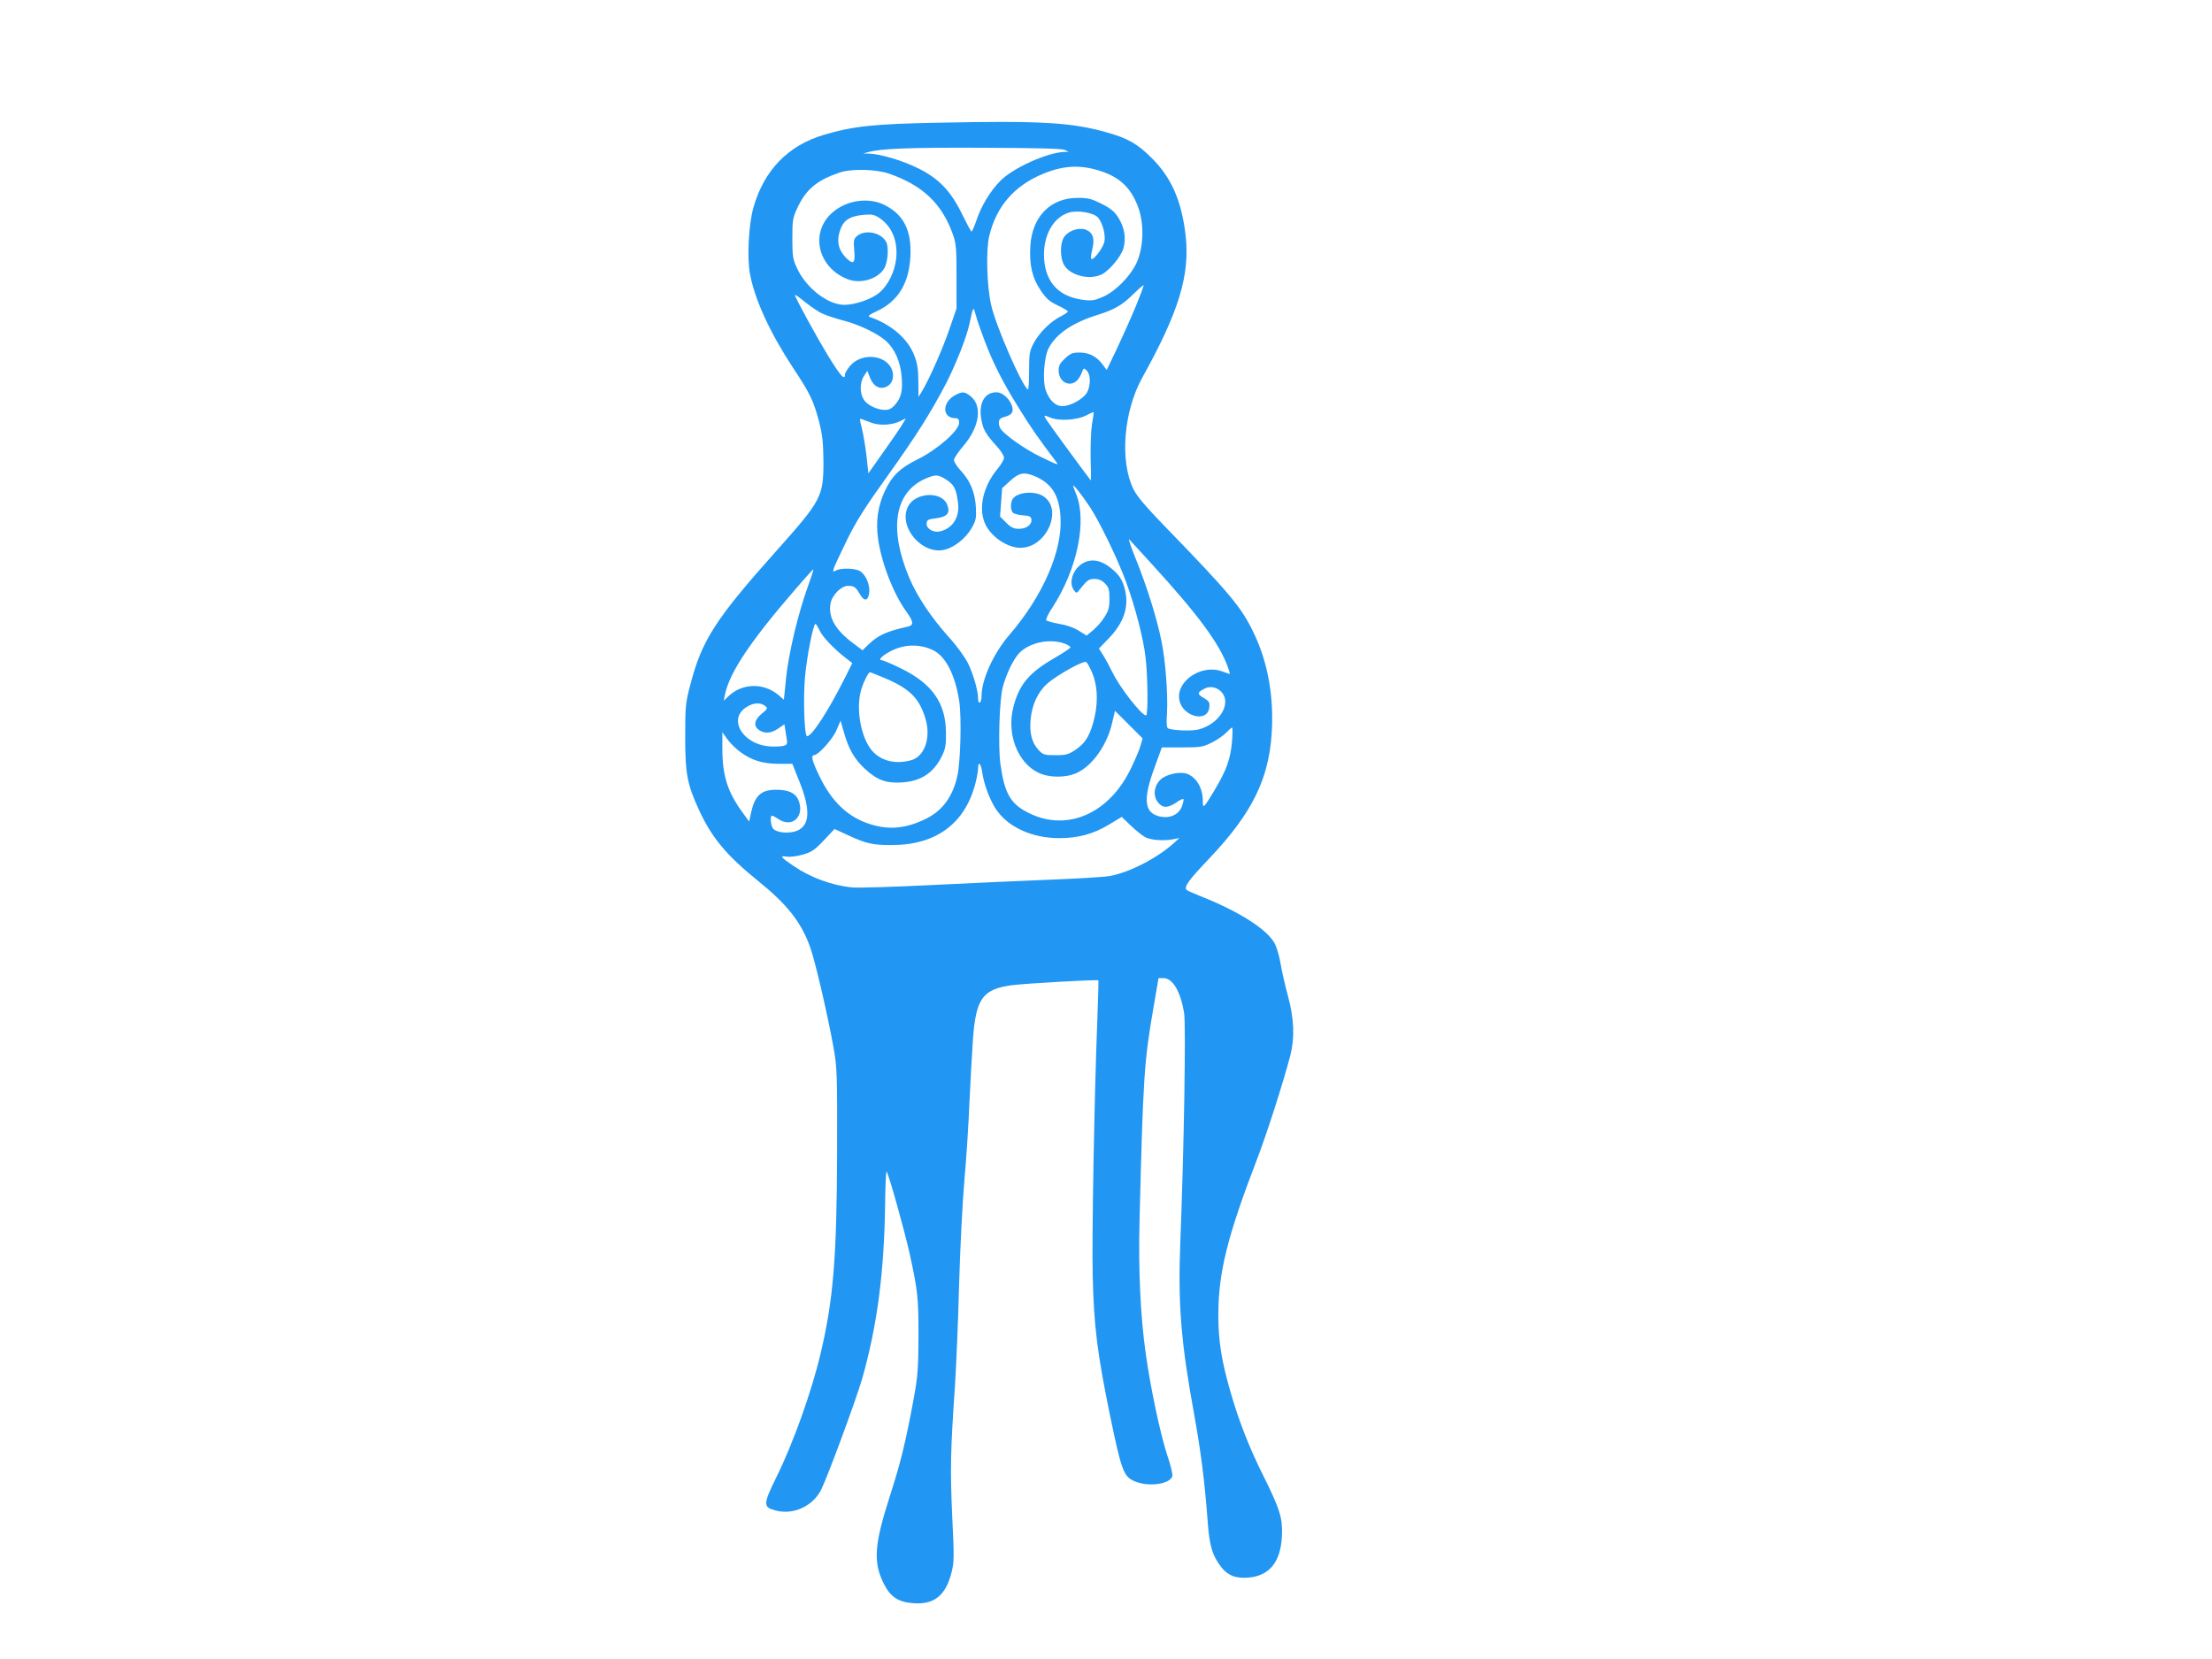 <?xml version="1.0" standalone="no"?>
<!DOCTYPE svg PUBLIC "-//W3C//DTD SVG 20010904//EN"
 "http://www.w3.org/TR/2001/REC-SVG-20010904/DTD/svg10.dtd">
<svg version="1.0" xmlns="http://www.w3.org/2000/svg"
 width="1280pt" height="960pt" viewBox="0 0 1280 960"
 preserveAspectRatio="xMidYMid meet">
<g transform="translate(0,960) scale(0.1,-0.1)"
fill="#2196f3" stroke="none">
<path d="M5435 8890 c-381 -7 -498 -20 -670 -71 -205 -61 -344 -205 -405 -419
-28 -98 -38 -291 -20 -386 28 -149 116 -340 250 -544 97 -145 119 -192 151
-315 18 -72 23 -117 24 -225 0 -203 -11 -225 -271 -516 -356 -399 -433 -519
-500 -779 -27 -102 -29 -123 -29 -300 0 -216 12 -277 85 -433 72 -153 157
-254 336 -399 169 -136 249 -238 301 -381 29 -77 103 -398 136 -582 21 -118
22 -151 21 -610 -2 -610 -22 -852 -95 -1160 -52 -222 -159 -521 -256 -717 -77
-157 -78 -174 -7 -193 103 -29 218 24 266 120 40 82 203 524 237 642 87 307
128 614 133 1021 1 97 5 177 8 177 9 0 104 -340 134 -475 47 -216 51 -254 51
-475 -1 -191 -4 -232 -28 -365 -46 -249 -76 -371 -137 -560 -90 -281 -98 -379
-39 -503 40 -82 84 -112 172 -119 121 -10 189 43 223 177 15 59 16 89 4 328
-12 268 -10 378 16 752 7 113 19 378 24 590 6 212 20 484 31 605 11 121 24
324 29 450 6 127 15 289 20 360 17 237 56 291 225 314 77 10 495 34 501 28 1
-1 -1 -101 -6 -222 -18 -460 -32 -1250 -27 -1485 7 -296 26 -448 101 -814 65
-314 78 -349 138 -376 80 -36 207 -20 222 28 3 10 -10 64 -29 120 -39 116 -96
383 -125 588 -31 222 -43 481 -36 769 21 839 26 920 83 1248 l27 157 28 0 c54
0 99 -76 120 -201 11 -69 0 -766 -22 -1328 -14 -363 4 -577 80 -995 39 -215
61 -386 79 -628 10 -134 27 -190 77 -255 34 -44 73 -63 132 -63 138 0 212 81
220 240 5 104 -11 155 -102 339 -83 164 -146 324 -194 491 -53 182 -72 299
-72 449 0 248 52 456 227 911 55 144 148 434 189 590 27 104 23 216 -14 350
-17 63 -36 147 -42 185 -6 39 -21 89 -32 112 -41 83 -208 189 -433 278 -38 15
-74 31 -78 35 -18 17 9 55 134 186 243 257 341 454 358 723 13 210 -22 406
-103 576 -72 151 -135 227 -526 630 -103 107 -153 166 -172 206 -79 163 -56
449 52 644 212 381 276 593 251 820 -23 201 -82 337 -196 450 -83 83 -139 115
-261 149 -205 58 -380 68 -969 56z m725 -157 l25 -12 -25 0 c-99 -3 -299 -93
-372 -168 -59 -60 -111 -147 -138 -229 -12 -35 -25 -64 -28 -64 -4 1 -28 46
-55 101 -64 133 -137 209 -258 267 -89 44 -216 81 -278 83 l-36 1 30 8 c70 20
236 27 660 25 311 -1 458 -5 475 -12z m215 -125 c111 -37 176 -103 215 -218
32 -95 26 -230 -15 -315 -37 -76 -118 -159 -191 -192 -47 -21 -65 -24 -111
-19 -142 17 -221 97 -231 237 -9 130 50 241 144 269 49 15 143 -1 167 -28 28
-31 47 -106 37 -144 -11 -38 -64 -107 -75 -96 -4 4 -1 29 6 57 15 61 3 96 -38
112 -38 14 -96 -4 -122 -38 -28 -34 -29 -125 -2 -169 37 -60 149 -86 218 -51
45 24 111 104 124 151 16 58 6 119 -28 174 -23 37 -43 54 -97 82 -60 30 -78
35 -140 35 -158 0 -264 -109 -274 -280 -6 -110 11 -182 59 -254 33 -49 51 -65
99 -88 32 -15 59 -31 59 -35 1 -4 -18 -17 -41 -29 -59 -29 -124 -94 -156 -154
-24 -45 -27 -60 -27 -162 0 -61 -3 -109 -7 -107 -35 22 -188 374 -213 491 -25
111 -30 316 -11 396 41 173 146 294 316 363 119 48 217 52 335 12z m-1230 -13
c193 -67 304 -172 367 -346 21 -58 23 -81 23 -249 l0 -185 -43 -125 c-41 -118
-116 -287 -158 -356 l-19 -31 -1 91 c0 70 -6 105 -24 151 -37 95 -133 178
-255 220 -16 5 -9 12 40 35 121 56 185 160 193 315 8 151 -39 244 -150 299
-92 46 -217 28 -299 -42 -135 -115 -88 -321 87 -388 73 -28 170 0 209 60 22
33 30 124 13 156 -30 56 -124 74 -170 33 -18 -16 -20 -26 -15 -80 7 -72 -3
-86 -40 -52 -54 51 -66 107 -37 179 20 49 56 70 133 77 47 4 61 1 91 -19 72
-49 106 -133 96 -233 -8 -76 -46 -155 -97 -198 -44 -38 -143 -72 -206 -71 -95
2 -218 98 -271 212 -24 51 -27 68 -27 172 0 108 2 119 31 181 50 105 113 157
244 201 69 23 211 19 285 -7z m1426 -771 c-27 -65 -76 -174 -108 -242 l-59
-123 -23 31 c-34 47 -79 70 -134 70 -40 0 -53 -5 -84 -34 -29 -27 -37 -41 -37
-69 0 -44 27 -77 64 -77 30 0 53 21 70 64 10 28 12 28 28 12 28 -27 23 -108
-8 -141 -34 -37 -92 -65 -134 -65 -40 0 -77 37 -96 96 -18 54 -8 190 18 239
42 82 140 149 284 193 98 31 143 57 206 120 32 31 58 54 60 51 1 -3 -20 -59
-47 -125z m-1818 -36 c23 -11 76 -29 117 -40 97 -24 207 -76 258 -122 49 -45
81 -116 89 -200 8 -83 -1 -125 -35 -165 -20 -24 -36 -33 -59 -33 -46 -1 -107
28 -126 62 -23 38 -21 98 2 134 l20 30 16 -41 c19 -47 53 -67 89 -53 33 12 49
45 42 84 -19 99 -172 124 -246 40 -16 -19 -30 -41 -30 -49 0 -39 -24 -14 -93
98 -71 116 -197 346 -197 360 0 4 25 -13 55 -38 31 -25 75 -55 98 -67z m944
-158 c49 -130 106 -243 198 -390 67 -109 105 -164 211 -305 23 -30 23 -30 -79
19 -98 46 -229 140 -241 172 -13 34 -6 54 22 60 15 4 33 11 40 17 38 30 -24
127 -82 127 -71 0 -106 -67 -86 -165 11 -55 26 -79 92 -152 21 -24 38 -51 38
-62 0 -10 -16 -38 -36 -62 -88 -105 -116 -239 -69 -329 37 -71 127 -130 200
-130 152 0 250 226 130 300 -56 34 -162 20 -179 -25 -10 -27 -7 -62 7 -73 7
-6 33 -12 57 -14 34 -2 46 -7 48 -21 6 -31 -27 -57 -71 -57 -31 0 -46 7 -74
35 l-36 36 6 82 6 82 47 43 c51 47 80 52 141 27 99 -42 143 -111 150 -240 11
-194 -103 -455 -297 -680 -90 -104 -160 -257 -160 -352 0 -17 -4 -35 -10 -38
-6 -4 -10 6 -10 22 0 46 -28 143 -60 208 -17 33 -66 101 -111 150 -102 114
-181 233 -226 338 -122 288 -87 500 94 578 59 25 71 24 121 -8 44 -29 56 -53
66 -136 10 -81 -33 -146 -105 -162 -39 -9 -81 17 -77 48 2 18 11 23 49 27 73
9 91 32 68 84 -34 75 -183 66 -224 -14 -61 -118 83 -286 215 -250 56 15 121
68 153 125 25 44 27 58 24 120 -5 85 -32 152 -87 211 -22 24 -40 52 -40 62 0
10 25 47 55 82 92 108 111 228 44 285 -35 29 -49 31 -89 10 -80 -41 -80 -135
-1 -135 16 0 21 -6 21 -27 0 -44 -124 -153 -238 -210 -106 -52 -150 -96 -193
-187 -39 -85 -52 -174 -38 -273 19 -139 89 -320 165 -424 41 -57 43 -77 7 -85
-121 -27 -170 -49 -225 -101 l-37 -36 -49 37 c-107 78 -151 154 -136 234 9 49
62 102 101 102 35 0 45 -7 68 -47 21 -36 39 -42 49 -17 18 47 -4 119 -46 148
-26 18 -109 21 -140 5 -18 -10 -19 -8 -13 13 4 12 38 86 76 163 53 108 106
192 234 370 170 238 250 365 341 539 56 110 117 264 134 342 22 105 22 104 37
49 7 -27 30 -93 50 -145z m622 -484 c-6 -36 -9 -124 -8 -196 2 -71 3 -130 2
-130 -4 0 -251 338 -262 357 -11 22 -11 22 26 7 51 -22 155 -15 208 12 22 12
41 20 43 19 2 -2 -2 -32 -9 -69z m-1274 7 c47 -17 118 -13 164 10 l33 16 -22
-37 c-12 -20 -61 -92 -109 -159 l-86 -122 -11 102 c-7 56 -19 128 -27 160 -14
54 -14 58 1 51 9 -3 35 -13 57 -21z m1260 -484 c55 -82 161 -300 210 -433 54
-147 102 -333 114 -440 13 -111 15 -336 3 -336 -26 0 -151 160 -194 248 -18
37 -43 83 -56 103 l-23 36 54 56 c94 96 124 193 93 299 -12 41 -27 65 -60 96
-58 53 -112 70 -163 51 -68 -26 -105 -116 -68 -165 15 -19 15 -18 34 6 42 53
52 60 85 60 23 0 42 -8 60 -26 22 -23 26 -35 26 -88 0 -51 -5 -70 -29 -107
-15 -25 -45 -59 -66 -76 l-37 -31 -45 28 c-28 18 -71 33 -114 40 -38 7 -72 16
-75 21 -3 6 12 38 35 72 145 223 203 503 137 661 -9 21 -16 41 -16 45 1 10 47
-49 95 -120z m361 -334 c268 -293 391 -460 440 -597 7 -21 12 -38 10 -38 -2 0
-23 7 -47 16 -116 41 -263 -56 -245 -164 16 -99 165 -138 174 -44 3 28 -2 35
-32 53 -40 23 -39 32 4 54 53 28 120 -14 120 -75 0 -68 -67 -138 -154 -161
-40 -11 -156 -6 -178 7 -7 4 -9 35 -5 88 6 108 -9 309 -33 421 -27 132 -84
312 -145 464 -30 74 -48 128 -41 120 7 -8 67 -72 132 -144z m-1992 -131 c-57
-159 -111 -387 -125 -526 l-13 -127 -30 26 c-86 73 -209 71 -290 -5 l-28 -27
7 35 c26 129 150 313 411 614 54 63 100 113 101 112 2 -1 -13 -47 -33 -102z
m69 -253 c17 -37 85 -108 155 -162 l34 -26 -42 -84 c-99 -197 -192 -339 -220
-339 -15 0 -23 214 -12 340 10 117 48 310 61 310 3 0 14 -18 24 -39z m1417
-75 c19 -7 35 -17 34 -22 0 -5 -41 -32 -89 -60 -150 -86 -208 -155 -241 -286
-40 -154 24 -321 144 -379 61 -30 158 -31 222 -2 91 41 177 162 206 292 l16
68 80 -80 80 -80 -12 -41 c-6 -23 -31 -82 -56 -133 -125 -261 -369 -368 -590
-258 -106 52 -141 112 -165 284 -14 103 -6 375 14 446 19 70 53 143 84 183 53
70 180 101 273 68z m-761 -38 c73 -35 129 -144 152 -297 14 -97 7 -348 -11
-431 -27 -120 -86 -201 -182 -248 -114 -56 -211 -66 -320 -32 -128 39 -223
128 -294 274 -44 89 -53 126 -34 126 25 0 110 94 131 146 l23 54 21 -73 c26
-92 61 -152 120 -206 69 -64 122 -84 209 -79 114 6 188 54 237 154 20 41 24
64 23 134 -1 171 -79 283 -258 371 -55 27 -107 49 -115 49 -22 0 6 28 53 52
79 41 166 43 245 6z m920 -129 c30 -69 36 -158 17 -249 -22 -105 -52 -158
-110 -197 -43 -29 -56 -33 -118 -33 -65 0 -72 2 -99 31 -38 41 -53 99 -45 179
9 86 43 157 97 205 62 53 211 135 225 124 7 -6 21 -32 33 -60z m-1201 -32
c148 -63 202 -117 238 -238 32 -108 -6 -217 -83 -238 -103 -29 -197 2 -245 80
-55 89 -74 240 -42 336 15 46 40 93 48 93 3 0 40 -15 84 -33z m-692 -161 c18
-14 18 -16 -18 -46 -44 -36 -49 -71 -16 -94 32 -23 70 -20 111 8 l36 25 6 -37
c3 -20 7 -47 9 -59 4 -27 -10 -33 -82 -33 -167 1 -269 158 -150 230 39 24 77
26 104 6z m2703 -208 c-8 -99 -33 -167 -100 -279 -65 -108 -69 -112 -69 -62 0
72 -36 134 -90 155 -40 15 -118 -1 -152 -31 -40 -36 -48 -95 -18 -133 27 -35
56 -35 105 -3 20 15 40 24 43 21 3 -3 -2 -23 -9 -43 -20 -51 -76 -73 -138 -55
-80 24 -86 101 -21 278 l43 119 116 0 c106 0 121 2 171 27 31 15 69 41 85 58
16 16 31 30 35 30 3 0 3 -37 -1 -82z m-2843 -61 c67 -48 127 -66 219 -67 l80
0 43 -108 c63 -158 58 -248 -15 -279 -47 -19 -121 -12 -140 13 -14 19 -18 74
-5 74 4 0 21 -9 37 -20 82 -55 156 21 113 115 -17 37 -58 55 -126 55 -88 0
-124 -33 -146 -134 l-11 -50 -37 51 c-87 118 -118 214 -118 370 l0 96 30 -42
c17 -23 51 -56 76 -74z m1398 -118 c10 -71 50 -175 89 -225 72 -96 207 -154
356 -154 110 0 199 24 291 80 l71 43 52 -50 c29 -28 67 -58 85 -68 34 -17 106
-22 164 -11 l33 7 -35 -32 c-96 -86 -258 -169 -368 -188 -31 -6 -183 -15 -337
-21 -154 -6 -462 -20 -685 -31 -223 -11 -434 -18 -470 -14 -115 11 -240 57
-338 124 -75 51 -83 61 -39 54 19 -3 60 2 93 12 50 14 68 26 121 82 l62 66 78
-36 c106 -49 143 -57 253 -57 256 0 424 124 484 356 9 34 16 74 16 88 0 46 17
28 24 -25z"/>
</g>
</svg>
